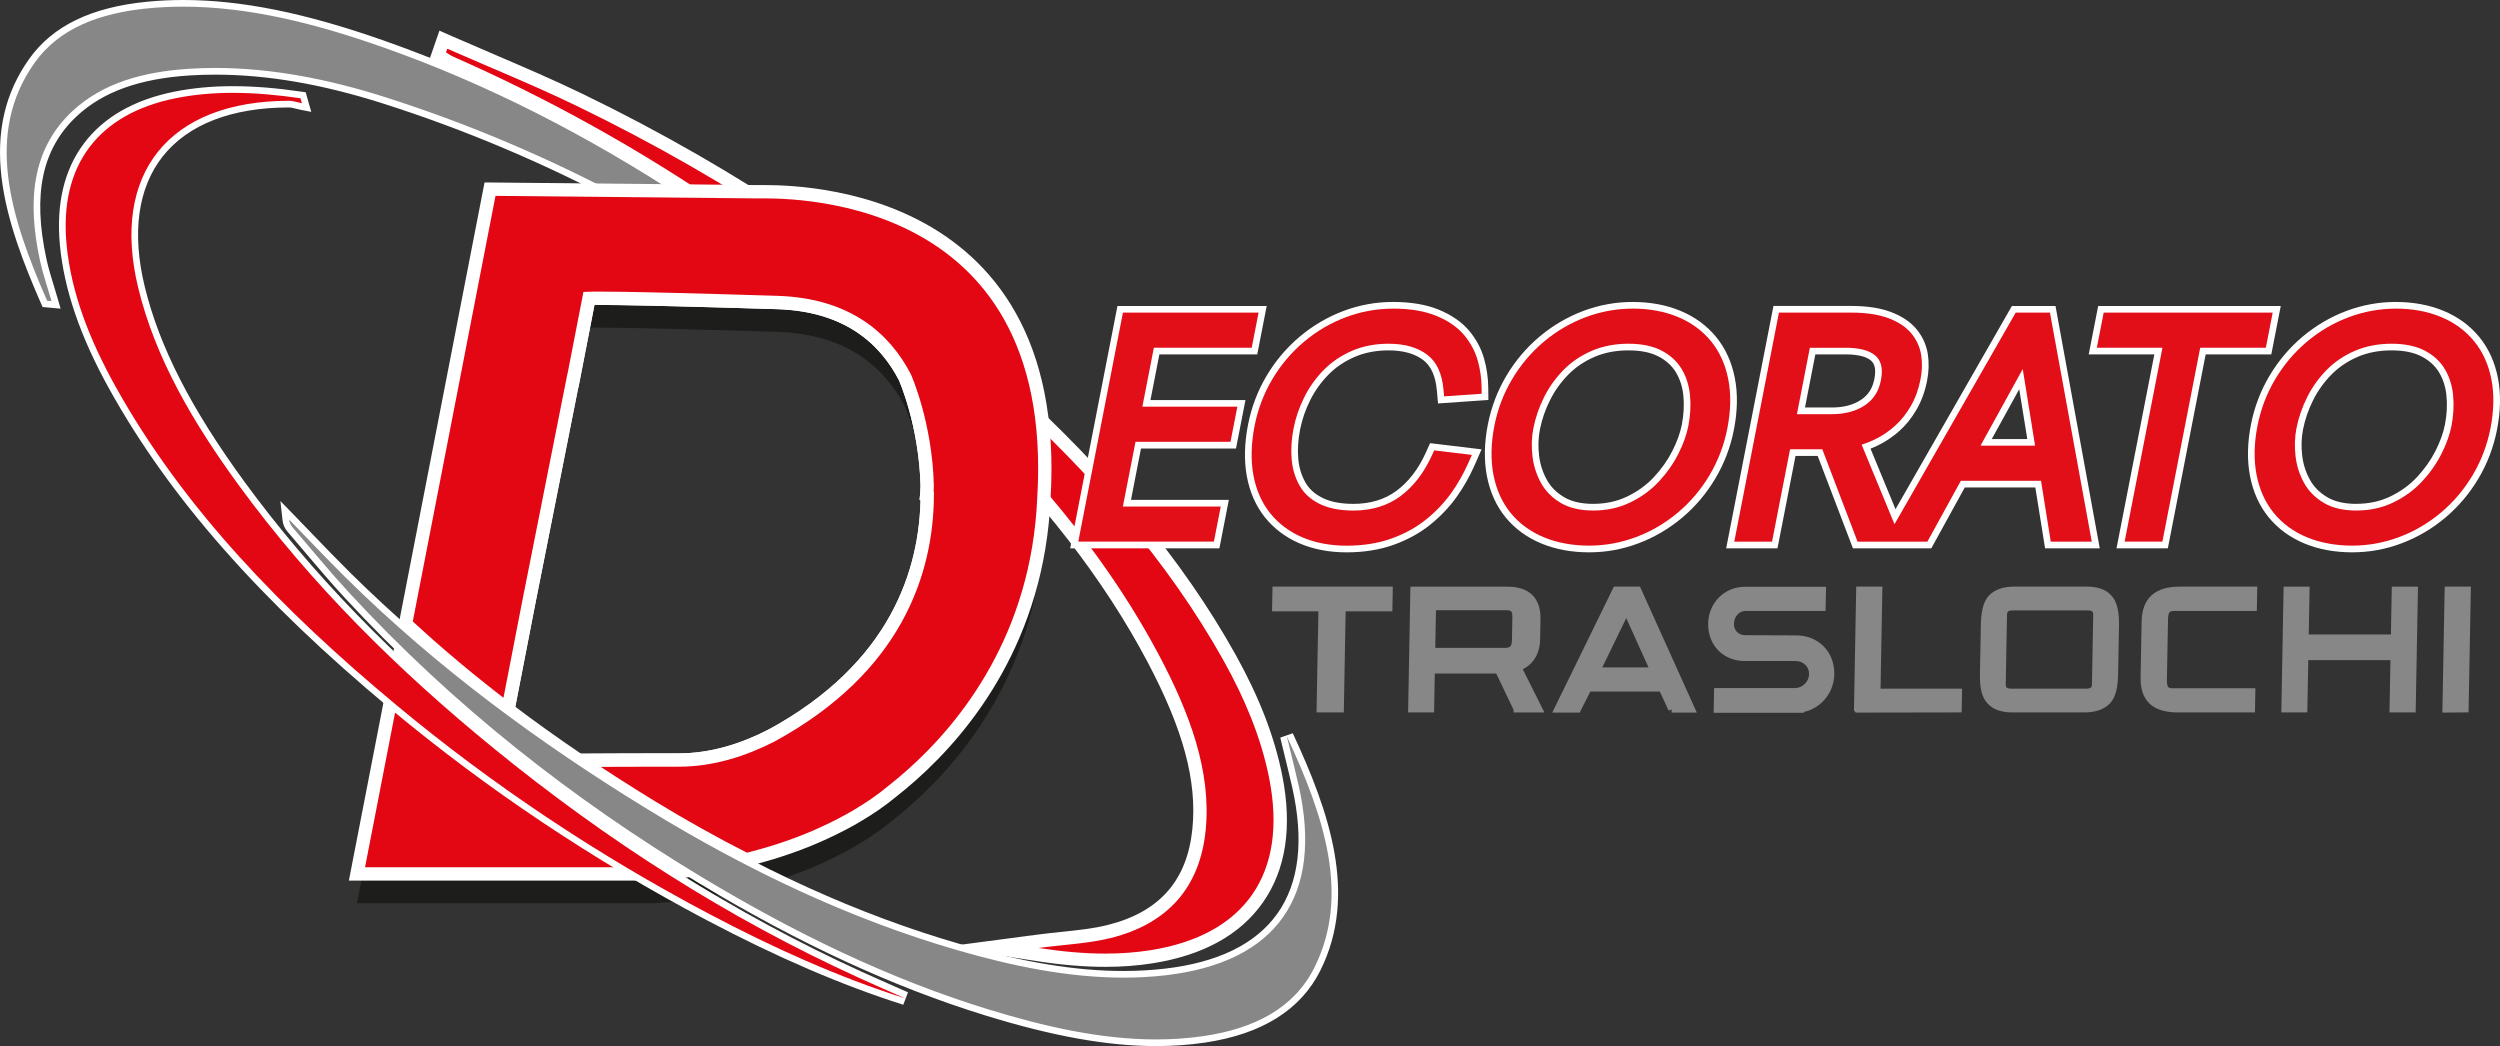 <?xml version="1.0" encoding="UTF-8"?><svg id="Livello_1" xmlns="http://www.w3.org/2000/svg" viewBox="0 0 1064 445.22"><rect x="0" y="0" width="1064" height="445.22" fill="#333333" stroke="none"/><defs><style>.cls-1{fill:none;}.cls-1,.cls-2,.cls-3{stroke-miterlimit:10;}.cls-1,.cls-3{stroke:#fff;stroke-width:5.67px;}.cls-4{fill:#1d1d1b;}.cls-4,.cls-5,.cls-6,.cls-7,.cls-8{stroke-width:0px;}.cls-5,.cls-2{fill:#878787;}.cls-2{stroke:#878787;stroke-width:2.83px;}.cls-6{fill:#e20e18;}.cls-3,.cls-7{fill:#e30613;}.cls-8{fill:#fff;}</style></defs><path class="cls-2" d="M571.32,258.77l-.79,43.02h-8.77l.79-43.02h-19.72l.14-7.69h48.37l-.14,7.69h-19.88Z"/><path class="cls-2" d="M645.61,301.79l-7.93-16.56h-28.42l-.3,16.56h-8.23l.93-50.7h39.9c5.67,0,12.86,1.9,12.66,12.36l-.16,8.95c-.08,4.52-2.2,9.67-7.9,11.73l8.84,17.67h-9.39ZM645.08,262.73c.07-3.57-1.31-4.44-4.03-4.44h-31.29l-.35,18.85h31.37c2.72,0,4.06-1.43,4.12-4.52l.18-9.9Z"/><path class="cls-2" d="M711.44,301.86l-4.11-8.95h-31.37l-4.51,8.95h-8.54l24.84-50.78h9.32l22.9,50.78h-8.54ZM692.18,259.72l-12.51,25.75h24.14l-11.64-25.75Z"/><path class="cls-2" d="M764.47,301.94h-33.7l.14-7.68h33c3.96,0,7.36-3.33,7.43-7.29.07-4.04-3.05-6.97-7.01-7.05h-21.82c-7.69,0-14.26-5.47-14.1-14.66.15-7.92,6.39-14.1,14.08-14.1h33.23l-.14,7.45h-32.61c-3.65,0-6.34,3.09-6.41,6.81-.07,3.72,2.6,6.34,6.25,6.34l21.74.08c8,0,14.88,5.78,14.71,15.21-.15,8.16-6.79,14.89-14.79,14.89Z"/><path class="cls-2" d="M790.47,301.86l.93-50.78h8.31l-.79,43.42h34.7l-.13,7.29-43.01.08Z"/><path class="cls-2" d="M897.05,298.3c-2.14,2.3-5.58,3.49-9.85,3.49h-30.82c-4.19,0-7.51-1.11-9.56-3.49-2.06-2.22-2.84-6.02-2.74-11.41l.38-20.84c.1-5.23.87-9.19,3.01-11.57,2.14-2.3,5.57-3.41,9.84-3.41h30.82c4.19,0,7.43,1.03,9.49,3.41,2.05,2.22,2.91,6.18,2.81,11.57l-.38,20.84c-.1,5.23-.87,9.03-3,11.41ZM892.29,261.62c.04-2.14-1.18-3.25-3.74-3.25h-31.99c-2.48,0-3.75,1.03-3.79,3.25l-.54,29.63c-.04,2.14,1.18,3.25,3.67,3.25h31.99c2.56,0,3.82-1.03,3.86-3.25l.54-29.63Z"/><path class="cls-2" d="M926.88,301.79c-9.7,0-14.6-4.12-14.43-13.47l.44-23.77c.17-9.35,5.21-13.47,14.92-13.47h31.44l-.14,7.53h-33.85c-2.95,0-3.91,1.5-3.97,5.07l-.47,25.59c-.07,3.56.84,5.07,3.79,5.07h33.85l-.14,7.45h-31.44Z"/><path class="cls-2" d="M1018.41,301.79l.41-22.26h-37.81l-.41,22.26h-8.23l.93-50.7h8.23l-.37,20.36h37.81l.37-20.36h8.31l-.93,50.7h-8.31Z"/><path class="cls-2" d="M1040.92,301.86l.93-50.78h8.31l-.93,50.7-8.31.08Z"/><path class="cls-4" d="M277.74,384.43s35.65-1.13,69.8-16.01c4.7-2.05,9.24-4.27,13.55-6.64,0,0,1.26-.65,3.47-1.97,5.57-3.27,10.67-6.78,15.09-10.47,20.99-16.45,53.44-49.81,62.43-103.64h0c.01-.09.03-.19.04-.28,1.1-6.63,1.84-13.57,2.16-20.83h0c8.22-135.53-114-130.41-121.67-130.49-32.88-.33-114.05-1.11-114.05-1.11l-12.46,64.09-.63,3.27-11.54,59.35-2.73,14.04-29.29,150.68h125.82ZM211.94,336.42l13.49-69.42,18.36-92.43h.05s6.83-35.11,6.83-35.11c0,0,8.53-.44,80.13,1.78,29.76.92,45.77,15.29,54.31,31.77,0,0,8.84,19.66,9.51,46.28-.07,2.66-.23,4.2-.23,4.2l.26.12c-.3,32.17-13.17,73.06-66.36,101.98-11.71,6-25.12,10.38-39.35,10.38-45.35,0-77,.44-77,.44Z"/><path class="cls-7" d="M470.45,408.67c-8.8,0-18.25-.8-28.88-2.43l-19.62-3.02,19.68-2.6c3.53-.47,7.01-.83,10.38-1.18,7.11-.74,13.83-1.44,20.06-3,23.1-5.77,35.97-20.41,38.25-43.5,2.07-20.91-3.95-43.34-19.5-72.72-18.54-35.01-44.85-69.06-80.46-104.09-65-63.95-138.56-114.23-218.65-149.47-.93-.41-1.76-.95-2.49-1.43-.29-.19-.58-.38-.87-.56l-1.95-1.19,2.29-6.61,2.81,1.24c5.77,2.54,11.66,5.06,17.36,7.5,12.46,5.33,25.33,10.85,37.81,16.88,66.15,32.01,127.05,73.04,181.03,121.95,42.43,38.44,73.68,76.16,95.55,115.32,10.06,18.02,16.52,34.7,19.72,51,4.13,21,1.51,38.38-7.79,51.67-9.22,13.18-24.44,21.51-45.23,24.76-6.25.98-12.63,1.45-19.5,1.45Z"/><path class="cls-8" d="M190.36,20.73c18.37,8.08,36.96,15.57,55.07,24.34,65.69,31.79,125.98,72.23,180.36,121.5,37.83,34.28,71,71.66,94.98,114.6,9.11,16.32,16.04,33,19.42,50.17,7.95,40.39-10.27,66.76-50.67,73.09-6.22.97-12.56,1.42-19.06,1.42-9.1,0-18.54-.87-28.45-2.4,10.94-1.44,21.32-1.88,30.75-4.24,24.44-6.11,37.99-21.73,40.38-45.97,2.47-24.98-6.85-49.82-19.82-74.32-20.4-38.53-48.59-72.92-80.97-104.78-64.32-63.28-137.19-113.83-219.5-150.04-1.05-.46-2.02-1.2-3.02-1.82.18-.51.36-1.03.53-1.54M187.01,13.06l-2.01,5.81-.53,1.54-1.49,4.32,3.9,2.38c.26.16.52.33.78.5.78.51,1.75,1.15,2.9,1.66,79.77,35.1,153.05,85.19,217.8,148.89,35.39,34.82,61.54,68.64,79.94,103.39,15.28,28.86,21.2,50.79,19.19,71.11-2.18,22.08-13.99,35.5-36.12,41.03-6.03,1.51-12.65,2.2-19.66,2.93-3.38.35-6.88.72-10.45,1.19l-39.37,5.19,39.25,6.03c10.78,1.66,20.37,2.46,29.32,2.46,7.02,0,13.54-.49,19.94-1.49,21.58-3.38,37.43-12.11,47.11-25.94,9.76-13.95,12.54-32.06,8.25-53.84-3.27-16.6-9.82-33.55-20.03-51.84-22.02-39.43-53.46-77.39-96.12-116.04-54.18-49.09-115.31-90.27-181.7-122.4-12.54-6.07-25.45-11.59-37.93-16.94-5.69-2.44-11.57-4.96-17.33-7.48l-5.63-2.47h0Z"/><path class="cls-5" d="M19.09,129.33l-.34-.77C4.33,95.68-9.15,57.91,13.55,25.93,23.29,12.22,39.37,4.44,62.72,2.15c4.94-.48,10.05-.73,15.19-.73,24.57,0,51.5,5.43,84.74,17.08,43.54,15.27,85.89,36.54,129.46,65.02l3.98,2.6h-30.13l-.31-.17c-33-17.65-67.48-32.24-102.49-43.36-25.95-8.24-49.36-12.25-71.57-12.25-3.69,0-7.38.12-10.98.34-21.62,1.36-37.61,7.15-48.88,17.7-15.19,14.22-19.43,33.96-13.34,62.13.84,3.9,2.07,7.9,3.26,11.76.56,1.83,1.12,3.66,1.65,5.49l.57,1.99-4.78-.43Z"/><path class="cls-8" d="M77.91,2.83c27.83,0,56.06,7.11,84.27,17,45.58,15.98,88.38,38.21,129.15,64.87h-25.02c-32.65-17.46-66.84-32.06-102.73-43.46-24.13-7.67-48.26-12.32-71.99-12.32-3.7,0-7.39.11-11.07.35-19.44,1.23-36.85,6-49.76,18.08-17.44,16.32-19.12,38.64-13.76,63.47,1.25,5.77,3.27,11.56,4.94,17.34-.63-.06-1.26-.11-1.89-.17C4.34,92.15-6.65,56.85,14.71,26.75,25.32,11.8,42.8,5.52,62.86,3.56c5-.49,10.02-.72,15.05-.72M77.91,0c-5.19,0-10.34.25-15.33.74C38.8,3.07,22.38,11.04,12.39,25.11,2.16,39.53-1.67,56.03.66,75.55c2.21,18.51,9.73,37.47,16.79,53.58l.67,1.54,1.67.15,1.89.17,4.12.37-1.15-3.97c-.53-1.85-1.11-3.71-1.66-5.52-1.18-3.84-2.4-7.8-3.23-11.64-5.97-27.64-1.86-46.96,12.93-60.8,11.02-10.31,26.72-15.98,48-17.32,3.57-.23,7.23-.34,10.89-.34,22.06,0,45.33,3.99,71.14,12.19,34.93,11.1,69.33,25.65,102.25,43.26l.63.34h35.25l-7.97-5.21c-43.66-28.55-86.11-49.86-129.77-65.17C129.72,5.45,102.65,0,77.91,0h0Z"/><path class="cls-1" d="M328.29,313.1c53.19-28.93,66.07-69.81,66.36-101.98l-.26-.12s.15-1.54.23-4.2c-.67-26.62-9.51-46.28-9.51-46.28-8.55-16.48-24.55-30.85-54.31-31.77-71.59-2.22-80.13-1.78-80.13-1.78l-6.83,35.12h-.05s-18.36,92.41-18.36,92.41l-9.23,47.5c9.63,7.31,19.69,14.5,30.2,21.6,11.89-.07,26.33-.13,42.54-.13,14.22,0,27.64-4.37,39.35-10.38Z"/><path class="cls-1" d="M217.2,319.75c1.68,1.37,3.36,2.71,5.04,4.06,1.52-.02,3.2-.03,5.03-.05-4.46-3.54-8.87-7.11-13.21-10.74l-.69,3.56c1.28,1.06,2.54,2.11,3.83,3.17Z"/><path class="cls-3" d="M166.77,295.52l-14.85,76.42h122c-34.27-19.85-66.62-42.42-96.46-67.32-3.65-3.05-7.21-6.08-10.69-9.1Z"/><path class="cls-3" d="M222.24,323.81c21.66,17.38,43.9,33.15,66.56,47.23,1.71-.19,3.59-.43,5.61-.7-23.74-14.38-46.16-29.94-67.15-46.57-1.82.02-3.51.03-5.03.05Z"/><path class="cls-3" d="M214.06,313.01c-15.14-12.7-29.46-26-42.94-39.83l-.85,4.4c13.19,13.14,27.53,26.1,43.1,39l.69-3.56Z"/><path class="cls-3" d="M225.43,254.5l18.36-92.43h.05s6.83-35.11,6.83-35.11c0,0,8.53-.44,80.13,1.78,29.76.92,45.77,15.29,54.31,31.77,0,0,8.84,19.66,9.51,46.28-.07,2.66-.23,4.2-.23,4.2l.26.12c-.3,32.17-13.17,73.06-66.36,101.98-11.71,6-25.12,10.38-39.35,10.38-16.21,0-30.65.06-42.54.13,9.88,6.67,20.14,13.27,30.84,19.8,13.64,8.32,27.04,15.79,40.31,22.51,9.47-2.33,19.8-5.54,29.99-9.98,4.7-2.05,9.24-4.27,13.55-6.64,0,0,1.26-.65,3.47-1.97,5.57-3.27,10.67-6.78,15.09-10.47,20.99-16.45,53.44-49.81,62.43-103.64h0c.01-.09.03-.19.04-.28,1.1-6.63,1.84-13.57,2.16-20.83h0c8.22-135.53-114-130.41-121.67-130.49-32.88-.33-114.05-1.11-114.05-1.11l-12.46,64.09-.63,3.27-11.54,59.35-2.73,14.04-8.6,44.25c13.51,12.55,28.01,24.68,43.59,36.5l9.23-47.5Z"/><path class="cls-5" d="M492.09,443.8c-20.58,0-43.51-4.11-72.15-12.93-39.06-12.03-78.83-30.39-121.6-56.12-57.59-34.65-108.26-75.47-150.6-121.32-6.03-6.52-11.83-13.38-17.44-20.01-2.29-2.71-4.59-5.42-6.9-8.12-.99-1.15-1.58-2.5-1.74-4.02l-.45-4.1,2.88,2.96c2.54,2.61,5.06,5.23,7.58,7.85,5.38,5.59,10.93,11.37,16.55,16.91,35.74,35.3,77.83,67.56,128.67,98.63,45.15,27.59,88.02,47.07,131.04,59.53,27.33,7.92,49.66,11.61,70.26,11.61h0c5.96,0,11.83-.32,17.46-.96,23.14-2.63,39.67-10.71,49.13-24.03,9.54-13.41,11.74-31.9,6.55-54.95-1.03-4.56-2.14-9.12-3.33-13.95-.57-2.31-1.15-4.69-1.74-7.16l2.66-.93c15.42,33.05,27.52,68,11.8,99.64-8.13,16.35-24.26,26.43-47.95,29.98-6.62.99-13.58,1.49-20.68,1.49Z"/><path class="cls-8" d="M123.07,221.13c8.04,8.27,15.93,16.67,24.15,24.78,38.74,38.26,82.4,70.4,128.92,98.83,41.9,25.61,85.46,46.38,131.39,59.68,23.81,6.9,47.49,11.66,70.66,11.66,5.91,0,11.79-.31,17.63-.97,47.57-5.41,67.46-33.8,56.91-80.69-1.52-6.75-3.24-13.5-5.08-21.13,16.14,34.6,26.96,67.94,11.81,98.41-8.74,17.58-25.86,26.06-46.89,29.2-6.77,1.01-13.6,1.48-20.47,1.48-23.51,0-47.56-5.42-71.73-12.87-42.3-13.03-82.49-32.64-121.29-55.98-55.84-33.6-106.38-73.53-150.29-121.06-8.43-9.12-16.24-18.7-24.31-28.09-.77-.89-1.27-1.96-1.41-3.25M119.34,213.23l.91,8.21c.2,1.81.9,3.42,2.08,4.79,2.31,2.69,4.64,5.45,6.9,8.11,5.62,6.64,11.43,13.5,17.47,20.05,42.44,45.95,93.21,86.85,150.91,121.57,42.87,25.79,82.75,44.2,121.92,56.26,28.78,8.86,51.83,12.99,72.56,12.99,7.17,0,14.2-.51,20.89-1.51,24.18-3.61,40.67-13.96,49.01-30.75,15.99-32.17,3.79-67.49-11.78-100.87l-5.32,1.86c.6,2.48,1.18,4.87,1.75,7.2,1.18,4.81,2.29,9.36,3.32,13.89,5.1,22.64,2.97,40.74-6.33,53.82-9.22,12.97-25.42,20.86-48.14,23.44-5.58.63-11.4.96-17.31.96-20.46,0-42.67-3.67-69.87-11.55-42.9-12.43-85.65-31.85-130.7-59.38-50.75-31.01-92.75-63.21-128.41-98.43-5.6-5.53-11.15-11.3-16.52-16.88-2.52-2.62-5.05-5.25-7.59-7.86l-5.76-5.92h0Z"/><path class="cls-7" d="M384.87,426.29c-26.15-8.34-53.45-20.09-83.43-35.92-48.14-25.41-93.29-55.58-134.19-89.66-55.89-46.57-93.84-89.69-119.42-135.7-12.34-22.19-19.18-42.15-20.93-61-3.18-34.21,13.75-56.81,47.66-63.62,7.7-1.55,15.74-2.3,24.6-2.3s18.29.76,28.94,2.31l.91.13,1.5,5.23-2.27-.45c-.6-.12-1.22-.27-1.83-.42-1.21-.3-2.36-.59-3.37-.59-24.9.01-43.89,7.43-54.92,21.47-10.78,13.72-13.51,33.24-7.87,56.47,6.24,25.73,19.79,52.28,42.64,83.56,28.4,38.88,63.76,75.36,108.11,111.53,49.44,40.32,101.61,73.12,155.07,97.48,4.5,2.05,9.09,4.08,13.54,6.04,2.1.93,4.2,1.85,6.3,2.79l-1.01,2.65Z"/><path class="cls-8" d="M99.15,39.52c9.4,0,19.01.88,28.73,2.3.2.71.41,1.42.61,2.12-1.83-.36-3.73-1.04-5.48-1.04h0c-51.07.02-76.01,30.9-64.17,79.69,7.24,29.87,23.45,57.48,42.87,84.06,30.46,41.7,67.4,78.39,108.36,111.79,47.97,39.13,99.49,72.2,155.37,97.67,6.6,3.01,13.23,5.89,19.85,8.83-28.74-9.16-56.26-21.6-83.2-35.82-47.63-25.14-92.42-54.89-133.94-89.49-47.57-39.63-90.01-83-119.08-135.3-10.94-19.68-18.84-39.79-20.76-60.44-3.1-33.43,13.34-55.43,46.52-62.1,7.91-1.59,16.04-2.27,24.32-2.27M99.15,36.68c-8.95,0-17.09.76-24.88,2.32-17.21,3.46-30.19,10.89-38.58,22.09-8.38,11.2-11.82,25.68-10.21,43.05,1.77,19.05,8.67,39.19,21.11,61.56,25.67,46.17,63.72,89.42,119.75,136.1,40.98,34.14,86.21,64.36,134.43,89.82,30.06,15.87,57.43,27.65,83.66,36.01l2.01-5.29c-2.1-.93-4.2-1.86-6.3-2.78-4.44-1.96-9.04-3.99-13.53-6.03-53.34-24.31-105.41-57.04-154.76-97.29-44.26-36.1-79.54-72.49-107.86-111.27-22.74-31.13-36.21-57.52-42.41-83.06-5.53-22.79-2.9-41.89,7.61-55.26,10.75-13.68,29.36-20.91,53.81-20.92.84,0,1.91.26,3.03.55.61.15,1.25.31,1.9.44l4.55.9-1.28-4.46-.29-1.03-.31-1.1-.5-1.76-1.81-.26c-10.72-1.57-20.25-2.33-29.14-2.33h0Z"/><polygon class="cls-6" points="457.19 231.94 476.76 131.63 537.37 131.63 533.9 149.42 492.25 149.42 487.9 171.67 528.33 171.67 524.86 189.46 484.44 189.46 479.62 214.16 521.27 214.16 517.8 231.94 457.19 231.94"/><path class="cls-8" d="M535.65,133.05l-2.92,14.95h-41.65l-4.89,25.09h40.43l-2.92,14.95h-40.43l-5.37,27.53h41.65l-2.92,14.95h-57.72l19.01-97.47h57.72M539.09,130.22h-63.5l-.45,2.29-19.01,97.47-.66,3.38h63.5l.45-2.29,2.92-14.95.66-3.38h-41.65l4.26-21.86h40.43l.45-2.29,2.92-14.95.66-3.38h-40.43l3.79-19.42h41.65l.45-2.29,2.92-14.95.66-3.38h0Z"/><path class="cls-6" d="M573.14,233.65c-7.16,0-13.67-1.22-19.34-3.64-5.8-2.47-10.64-6.09-14.38-10.78-3.75-4.69-6.24-10.4-7.42-16.98-1.14-6.39-.96-13.55.55-21.28,1.41-7.2,4-14.02,7.7-20.28,3.7-6.24,8.35-11.74,13.82-16.34,5.47-4.6,11.59-8.2,18.19-10.67,6.62-2.49,13.54-3.75,20.55-3.75,7.47,0,13.86,1.07,19.01,3.19,5.27,2.17,9.44,5.06,12.39,8.59,2.9,3.47,4.94,7.31,6.09,11.42,1.08,3.88,1.64,7.84,1.69,11.78l.04,4.01-18.71,1.3-.37-4.15c-.59-6.55-2.66-11.1-6.33-13.92-3.84-2.94-9.09-4.43-15.61-4.43-5.51,0-10.56.97-15,2.89-4.47,1.93-8.36,4.56-11.57,7.81-3.28,3.32-5.99,7.11-8.06,11.24-2.1,4.2-3.59,8.55-4.45,12.95-.87,4.47-1.13,8.8-.78,12.85.34,3.84,1.41,7.39,3.2,10.55,1.69,2.99,4.22,5.31,7.72,7.1,3.61,1.84,8.31,2.77,13.98,2.77,7.45,0,13.88-1.96,19.11-5.82,5.39-3.97,9.79-9.71,13.08-17.06l1.28-2.85,18.98,2.28-2.32,5.25c-2.01,4.56-4.5,8.94-7.41,13.02-2.97,4.16-6.63,8.02-10.89,11.46-4.33,3.5-9.46,6.32-15.24,8.39-5.79,2.07-12.36,3.12-19.51,3.12Z"/><path class="cls-8" d="M592.82,131.34c7.28,0,13.49,1.04,18.47,3.08,5.06,2.08,9.04,4.83,11.84,8.19,2.77,3.31,4.72,6.97,5.81,10.89,1.04,3.76,1.59,7.6,1.63,11.41l.03,2.67-15.99,1.11-.25-2.77c-.63-6.97-2.88-11.85-6.88-14.91-4.09-3.13-9.63-4.72-16.47-4.72-5.71,0-10.94,1.01-15.56,3-4.64,2-8.68,4.73-12.02,8.12-3.39,3.43-6.18,7.33-8.32,11.61-2.15,4.31-3.69,8.79-4.57,13.31-.9,4.6-1.17,9.06-.8,13.25.35,4.05,1.49,7.79,3.38,11.12,1.83,3.24,4.55,5.74,8.31,7.66,3.81,1.94,8.73,2.93,14.62,2.93,7.76,0,14.47-2.05,19.95-6.1,5.58-4.12,10.14-10.05,13.53-17.62l.85-1.9,16.05,1.93-1.54,3.5c-1.97,4.47-4.42,8.76-7.27,12.77-2.9,4.06-6.47,7.82-10.62,11.18-4.2,3.4-9.19,6.14-14.82,8.16-5.64,2.01-12.04,3.03-19.03,3.03s-13.29-1.19-18.78-3.52c-5.58-2.37-10.23-5.86-13.83-10.36-3.6-4.5-6-10-7.13-16.35-1.11-6.22-.93-13.2.54-20.76,1.37-7.04,3.91-13.71,7.53-19.82,3.61-6.1,8.16-11.48,13.51-15.98,5.35-4.5,11.33-8.01,17.78-10.43,6.46-2.43,13.21-3.66,20.05-3.66M592.82,128.51c-7.19,0-14.27,1.29-21.05,3.84-6.74,2.54-13,6.21-18.6,10.92-5.6,4.71-10.35,10.33-14.13,16.71-3.79,6.39-6.43,13.36-7.87,20.73-1.54,7.9-1.73,15.23-.55,21.8,1.22,6.81,3.81,12.74,7.7,17.62,3.89,4.87,8.91,8.64,14.93,11.2,5.85,2.49,12.54,3.75,19.89,3.75s14.04-1.08,19.98-3.2c5.93-2.12,11.2-5.02,15.65-8.62,4.35-3.52,8.1-7.47,11.15-11.74,2.97-4.16,5.51-8.63,7.56-13.27l1.54-3.5,1.54-3.5-3.8-.46-16.05-1.93-2.07-.25-.85,1.9-.85,1.9c-3.19,7.12-7.44,12.67-12.63,16.5-4.98,3.68-11.13,5.54-18.27,5.54-5.44,0-9.93-.88-13.34-2.62-3.25-1.66-5.59-3.79-7.13-6.53-1.68-2.98-2.7-6.33-3.02-9.97-.35-3.92-.09-8.11.76-12.46.83-4.27,2.29-8.51,4.33-12.59,2-4,4.63-7.66,7.8-10.88,3.08-3.12,6.82-5.65,11.13-7.51,4.26-1.84,9.12-2.77,14.43-2.77,6.2,0,11.16,1.39,14.75,4.14,3.33,2.56,5.22,6.78,5.78,12.92l.25,2.76.25,2.77,2.77-.19,15.99-1.11,2.67-.18-.03-2.67-.03-2.67c-.04-4.06-.63-8.14-1.74-12.14-1.2-4.31-3.34-8.33-6.36-11.95-3.1-3.71-7.46-6.73-12.94-8.99-5.32-2.19-11.89-3.3-19.55-3.3h0Z"/><path class="cls-6" d="M676.29,233.65c-7.23,0-13.84-1.22-19.66-3.62-5.96-2.46-10.93-6.08-14.76-10.76-3.84-4.69-6.42-10.42-7.67-17.04-1.22-6.45-1.09-13.6.41-21.26,1.4-7.2,3.99-14.02,7.7-20.27,3.7-6.24,8.35-11.74,13.82-16.35,5.47-4.6,11.59-8.2,18.19-10.67,6.62-2.49,13.54-3.75,20.55-3.75s13.84,1.22,19.66,3.62c5.96,2.46,10.92,6.08,14.76,10.76,3.83,4.68,6.42,10.39,7.68,16.97,1.23,6.42,1.09,13.59-.42,21.33-1.4,7.2-3.99,14.02-7.7,20.27-3.7,6.25-8.35,11.75-13.82,16.35-5.47,4.6-11.59,8.19-18.19,10.67-6.62,2.49-13.53,3.75-20.55,3.75ZM693.06,147.71c-5.51,0-10.56.97-15,2.89-4.47,1.93-8.36,4.56-11.57,7.81-3.28,3.32-5.99,7.11-8.06,11.24-2.1,4.2-3.59,8.55-4.45,12.95-.71,3.62-.83,7.47-.36,11.44.46,3.86,1.63,7.53,3.5,10.89,1.76,3.18,4.4,5.83,7.82,7.87,3.41,2.03,7.84,3.06,13.16,3.06s10.5-1.09,14.99-3.24c4.59-2.2,8.55-5.07,11.79-8.53,3.32-3.55,6.05-7.41,8.11-11.47,2.06-4.06,3.47-7.98,4.19-11.64.85-4.37,1.07-8.68.66-12.8-.39-3.9-1.54-7.45-3.43-10.55-1.8-2.97-4.46-5.38-7.9-7.17-3.53-1.83-8.05-2.75-13.46-2.75Z"/><path class="cls-8" d="M694.87,131.34c7.04,0,13.47,1.18,19.12,3.51,5.74,2.37,10.52,5.85,14.2,10.35,3.68,4.5,6.17,10,7.39,16.34,1.2,6.24,1.06,13.23-.42,20.79-1.37,7.04-3.91,13.71-7.53,19.82-3.62,6.11-8.16,11.49-13.51,15.98-5.35,4.5-11.33,8.01-17.78,10.43-6.46,2.43-13.21,3.66-20.05,3.66s-13.47-1.18-19.12-3.51c-5.74-2.37-10.52-5.85-14.2-10.35-3.68-4.5-6.17-10.02-7.38-16.4-1.19-6.27-1.05-13.24.41-20.72,1.37-7.04,3.91-13.71,7.53-19.82,3.62-6.1,8.16-11.48,13.51-15.98,5.35-4.5,11.33-8.01,17.78-10.43,6.46-2.43,13.21-3.66,20.05-3.66M678.1,217.28c5.67,0,10.92-1.14,15.6-3.38,4.75-2.28,8.86-5.25,12.21-8.84,3.41-3.65,6.22-7.62,8.34-11.8,2.12-4.18,3.58-8.22,4.32-12.01.88-4.51,1.11-8.95.68-13.21h0c-.41-4.11-1.63-7.86-3.63-11.14-1.94-3.19-4.79-5.78-8.45-7.69-3.73-1.93-8.48-2.92-14.11-2.92s-10.94,1.01-15.56,3c-4.64,2-8.68,4.73-12.02,8.12-3.39,3.43-6.18,7.33-8.32,11.61-2.15,4.31-3.69,8.79-4.57,13.31-.73,3.76-.86,7.76-.37,11.88.48,4.05,1.71,7.89,3.67,11.41,1.89,3.4,4.69,6.23,8.34,8.4,3.63,2.17,8.3,3.26,13.88,3.26M694.87,128.51c-7.19,0-14.27,1.29-21.05,3.84-6.75,2.54-13,6.21-18.6,10.92-5.6,4.71-10.35,10.33-14.13,16.71-3.79,6.39-6.43,13.37-7.87,20.73-1.53,7.84-1.67,15.17-.41,21.8,1.3,6.85,3.98,12.8,7.97,17.67,3.98,4.86,9.13,8.62,15.32,11.17,5.99,2.47,12.79,3.72,20.2,3.72s14.27-1.29,21.05-3.84c6.75-2.54,13-6.21,18.6-10.92,5.59-4.7,10.35-10.33,14.13-16.71,3.79-6.39,6.44-13.36,7.87-20.72,1.55-7.92,1.69-15.28.42-21.87-1.31-6.81-3.99-12.73-7.98-17.6-3.99-4.87-9.14-8.63-15.32-11.17-5.99-2.47-12.79-3.72-20.2-3.72h0ZM678.1,214.45c-5.06,0-9.24-.96-12.43-2.86-3.21-1.91-5.67-4.38-7.31-7.34-1.78-3.2-2.9-6.69-3.33-10.37-.45-3.83-.34-7.53.34-11.01.83-4.27,2.29-8.51,4.33-12.59,2-4,4.63-7.66,7.8-10.88,3.08-3.12,6.82-5.65,11.12-7.51,4.26-1.84,9.12-2.77,14.43-2.77s9.48.87,12.81,2.6c3.2,1.66,5.67,3.9,7.34,6.64,1.77,2.92,2.86,6.26,3.23,9.95.4,3.98.19,8.15-.64,12.39-.69,3.54-2.06,7.33-4.06,11.27-2,3.94-4.66,7.69-7.89,11.15-3.11,3.33-6.94,6.09-11.37,8.22-4.3,2.06-9.13,3.1-14.37,3.1h0Z"/><path class="cls-6" d="M871.59,231.94l-4.14-25.88h-32.08l-14.24,25.88h-31.54l-15-39.31h-11.58l-7.67,39.31h-18.96l19.57-100.3h32.05c6.35,0,11.76.81,16.07,2.4,4.54,1.68,8.07,4.02,10.5,6.95,2.43,2.95,3.96,6.31,4.52,10,.52,3.4.42,7.02-.31,10.74-.87,4.43-2.32,8.43-4.34,11.88-2,3.43-4.38,6.38-7.07,8.79-2.65,2.36-5.56,4.32-8.65,5.84-1.48.72-2.98,1.36-4.5,1.9l12.3,29.78,50.56-88.28h16.55l18.32,100.3h-20.36ZM864.47,188.28l-4.33-26.93-14.84,26.93h19.17ZM779.7,174.85c5.31,0,9.77-1.21,13.27-3.59,3.31-2.25,5.32-5.42,6.15-9.69.5-2.53.5-4.6.01-6.15-.44-1.39-1.14-2.44-2.15-3.21-1.23-.94-2.74-1.63-4.5-2.06-2-.49-4.29-.73-6.79-.73h-14.26l-4.96,25.43h13.21Z"/><path class="cls-8" d="M872.46,133.05l17.8,97.47h-17.46l-4.14-25.88h-34.13l-14.24,25.88h-29.72l-15-39.31h-13.72l-7.67,39.31h-16.07l19.01-97.47h30.88c6.18,0,11.42.78,15.57,2.31,4.3,1.59,7.63,3.79,9.89,6.53,2.27,2.75,3.69,5.88,4.21,9.31.5,3.24.4,6.69-.3,10.25-.83,4.28-2.24,8.13-4.17,11.44-1.92,3.3-4.21,6.14-6.79,8.44-2.55,2.28-5.35,4.17-8.33,5.62-1.9.92-3.82,1.7-5.76,2.32l13.98,33.84,51.59-90.07h14.54M764.77,176.27h14.94c5.6,0,10.33-1.29,14.07-3.84,3.63-2.47,5.84-5.94,6.74-10.59.54-2.77.53-5.07-.03-6.84-.53-1.68-1.4-2.96-2.64-3.91-1.38-1.06-3.07-1.83-5.02-2.31-2.11-.51-4.51-.77-7.12-.77h-15.43l-5.51,28.27M842.89,189.69h23.24l-5.25-32.63-17.98,32.63M874.82,130.22h-18.55l-.82,1.43-48.72,85.06-10.64-25.76c1.09-.43,2.18-.92,3.25-1.44,3.21-1.57,6.23-3.6,8.98-6.05,2.81-2.5,5.28-5.57,7.35-9.13,2.09-3.59,3.61-7.74,4.5-12.33.76-3.88.86-7.66.32-11.23-.61-3.94-2.23-7.53-4.83-10.68-2.59-3.13-6.32-5.61-11.1-7.38-4.47-1.65-10.04-2.49-16.56-2.49h-33.22l-.45,2.29-19.01,97.47-.66,3.38h21.84l.45-2.29,7.22-37.01h9.44l14.3,37.48.7,1.82h33.35l.81-1.47,13.43-24.41h30.04l3.76,23.49.38,2.39h23.27l-.61-3.34-17.8-97.47-.42-2.33h0ZM772.62,150.83h13.09c2.39,0,4.56.23,6.45.69,1.56.38,2.9.99,3.97,1.81.77.59,1.3,1.39,1.65,2.51.41,1.29.39,3.18-.05,5.45-.77,3.94-2.53,6.73-5.56,8.79-3.26,2.22-7.46,3.35-12.48,3.35h-11.49l4.41-22.6h0ZM847.69,186.86l11.7-21.22,3.42,21.22h-15.11Z"/><polygon class="cls-6" points="902.52 231.94 918.62 149.42 890.69 149.42 894.16 131.63 968.98 131.63 965.51 149.42 937.58 149.42 921.48 231.94 902.52 231.94"/><path class="cls-8" d="M967.26,133.05l-2.92,14.95h-27.93l-16.1,82.52h-16.07l16.1-82.52h-27.93l2.92-14.95h71.93M970.7,130.22h-77.71l-.45,2.29-2.92,14.95-.66,3.38h27.93l-15.44,79.14-.66,3.38h21.84l.45-2.29,15.65-80.23h27.93l.45-2.29,2.92-14.95.66-3.38h0Z"/><path class="cls-6" d="M1001.07,233.65c-7.23,0-13.84-1.22-19.66-3.62-5.96-2.46-10.93-6.08-14.76-10.76-3.84-4.69-6.42-10.42-7.67-17.04-1.22-6.44-1.09-13.6.41-21.26,1.4-7.2,3.99-14.02,7.7-20.27,3.7-6.24,8.35-11.74,13.82-16.35,5.47-4.6,11.59-8.2,18.19-10.67,6.62-2.49,13.54-3.75,20.55-3.75s13.84,1.22,19.66,3.62c5.96,2.46,10.92,6.08,14.76,10.76,3.83,4.68,6.42,10.39,7.68,16.97,1.23,6.42,1.09,13.59-.42,21.33-1.41,7.2-4,14.02-7.7,20.27-3.7,6.25-8.35,11.75-13.82,16.35-5.47,4.6-11.59,8.19-18.19,10.67-6.62,2.49-13.53,3.75-20.55,3.75ZM1017.84,147.71c-5.51,0-10.56.97-15,2.89-4.47,1.93-8.36,4.56-11.57,7.81-3.28,3.32-5.99,7.11-8.06,11.24-2.1,4.2-3.59,8.55-4.45,12.95-.71,3.62-.83,7.47-.36,11.44.46,3.87,1.63,7.53,3.5,10.89,1.76,3.18,4.4,5.83,7.82,7.87,3.41,2.03,7.84,3.06,13.16,3.06s10.5-1.09,14.99-3.24c4.59-2.2,8.55-5.07,11.79-8.53,3.32-3.55,6.05-7.41,8.11-11.47,2.07-4.06,3.47-7.98,4.19-11.64.85-4.37,1.07-8.68.66-12.8-.39-3.9-1.55-7.45-3.43-10.55-1.8-2.97-4.46-5.38-7.9-7.17-3.53-1.83-8.05-2.75-13.46-2.75Z"/><path class="cls-8" d="M1019.65,131.34c7.04,0,13.47,1.18,19.12,3.51,5.74,2.37,10.52,5.85,14.2,10.35,3.68,4.5,6.17,10,7.39,16.34,1.2,6.24,1.06,13.23-.42,20.79-1.38,7.04-3.91,13.71-7.53,19.82-3.62,6.11-8.16,11.49-13.51,15.98-5.35,4.5-11.33,8.01-17.78,10.43-6.46,2.43-13.21,3.66-20.05,3.66s-13.47-1.18-19.12-3.51c-5.74-2.37-10.52-5.85-14.2-10.35-3.68-4.5-6.17-10.02-7.38-16.4-1.19-6.27-1.05-13.24.41-20.72,1.37-7.04,3.91-13.71,7.53-19.82,3.62-6.1,8.16-11.48,13.51-15.98,5.35-4.5,11.33-8.01,17.78-10.43,6.46-2.43,13.21-3.66,20.05-3.66M1002.88,217.28c5.67,0,10.92-1.14,15.6-3.38,4.75-2.28,8.86-5.25,12.21-8.84,3.41-3.65,6.22-7.62,8.34-11.8,2.12-4.18,3.58-8.22,4.32-12.01.88-4.51,1.11-8.95.68-13.21-.42-4.12-1.63-7.86-3.63-11.14-1.94-3.19-4.79-5.78-8.45-7.69-3.73-1.93-8.48-2.92-14.11-2.92s-10.94,1.01-15.56,3c-4.64,2-8.68,4.73-12.02,8.12-3.39,3.43-6.19,7.34-8.32,11.61-2.15,4.31-3.69,8.79-4.58,13.31-.73,3.76-.86,7.76-.37,11.88.48,4.05,1.71,7.89,3.67,11.41,1.89,3.4,4.69,6.23,8.34,8.4,3.63,2.17,8.3,3.26,13.88,3.26M1019.65,128.51c-7.19,0-14.27,1.29-21.05,3.84-6.75,2.54-13,6.21-18.6,10.92-5.6,4.71-10.35,10.33-14.13,16.71-3.79,6.39-6.43,13.37-7.87,20.73-1.53,7.84-1.67,15.17-.41,21.8,1.3,6.85,3.98,12.8,7.97,17.67,3.98,4.86,9.13,8.62,15.32,11.17,5.99,2.47,12.79,3.72,20.2,3.72s14.27-1.29,21.05-3.84c6.75-2.54,13-6.21,18.6-10.92,5.59-4.7,10.35-10.33,14.13-16.71,3.79-6.39,6.43-13.36,7.87-20.72,1.55-7.92,1.69-15.28.42-21.87-1.31-6.81-3.99-12.73-7.98-17.6-3.99-4.87-9.14-8.63-15.32-11.17-5.99-2.47-12.79-3.72-20.2-3.72h0ZM1002.88,214.45c-5.06,0-9.24-.96-12.43-2.86-3.21-1.91-5.67-4.38-7.31-7.34-1.78-3.2-2.9-6.69-3.33-10.37-.45-3.83-.34-7.53.34-11.01.83-4.27,2.29-8.51,4.33-12.59,2-4,4.62-7.66,7.8-10.88,3.08-3.12,6.82-5.65,11.12-7.51,4.26-1.84,9.12-2.77,14.43-2.77s9.48.87,12.81,2.6c3.2,1.66,5.67,3.9,7.34,6.64,1.77,2.91,2.86,6.26,3.23,9.95.4,3.98.19,8.15-.64,12.38-.69,3.53-2.06,7.33-4.06,11.27-2,3.94-4.66,7.69-7.89,11.15-3.11,3.33-6.94,6.09-11.37,8.22-4.3,2.06-9.13,3.1-14.37,3.1h0Z"/></svg>